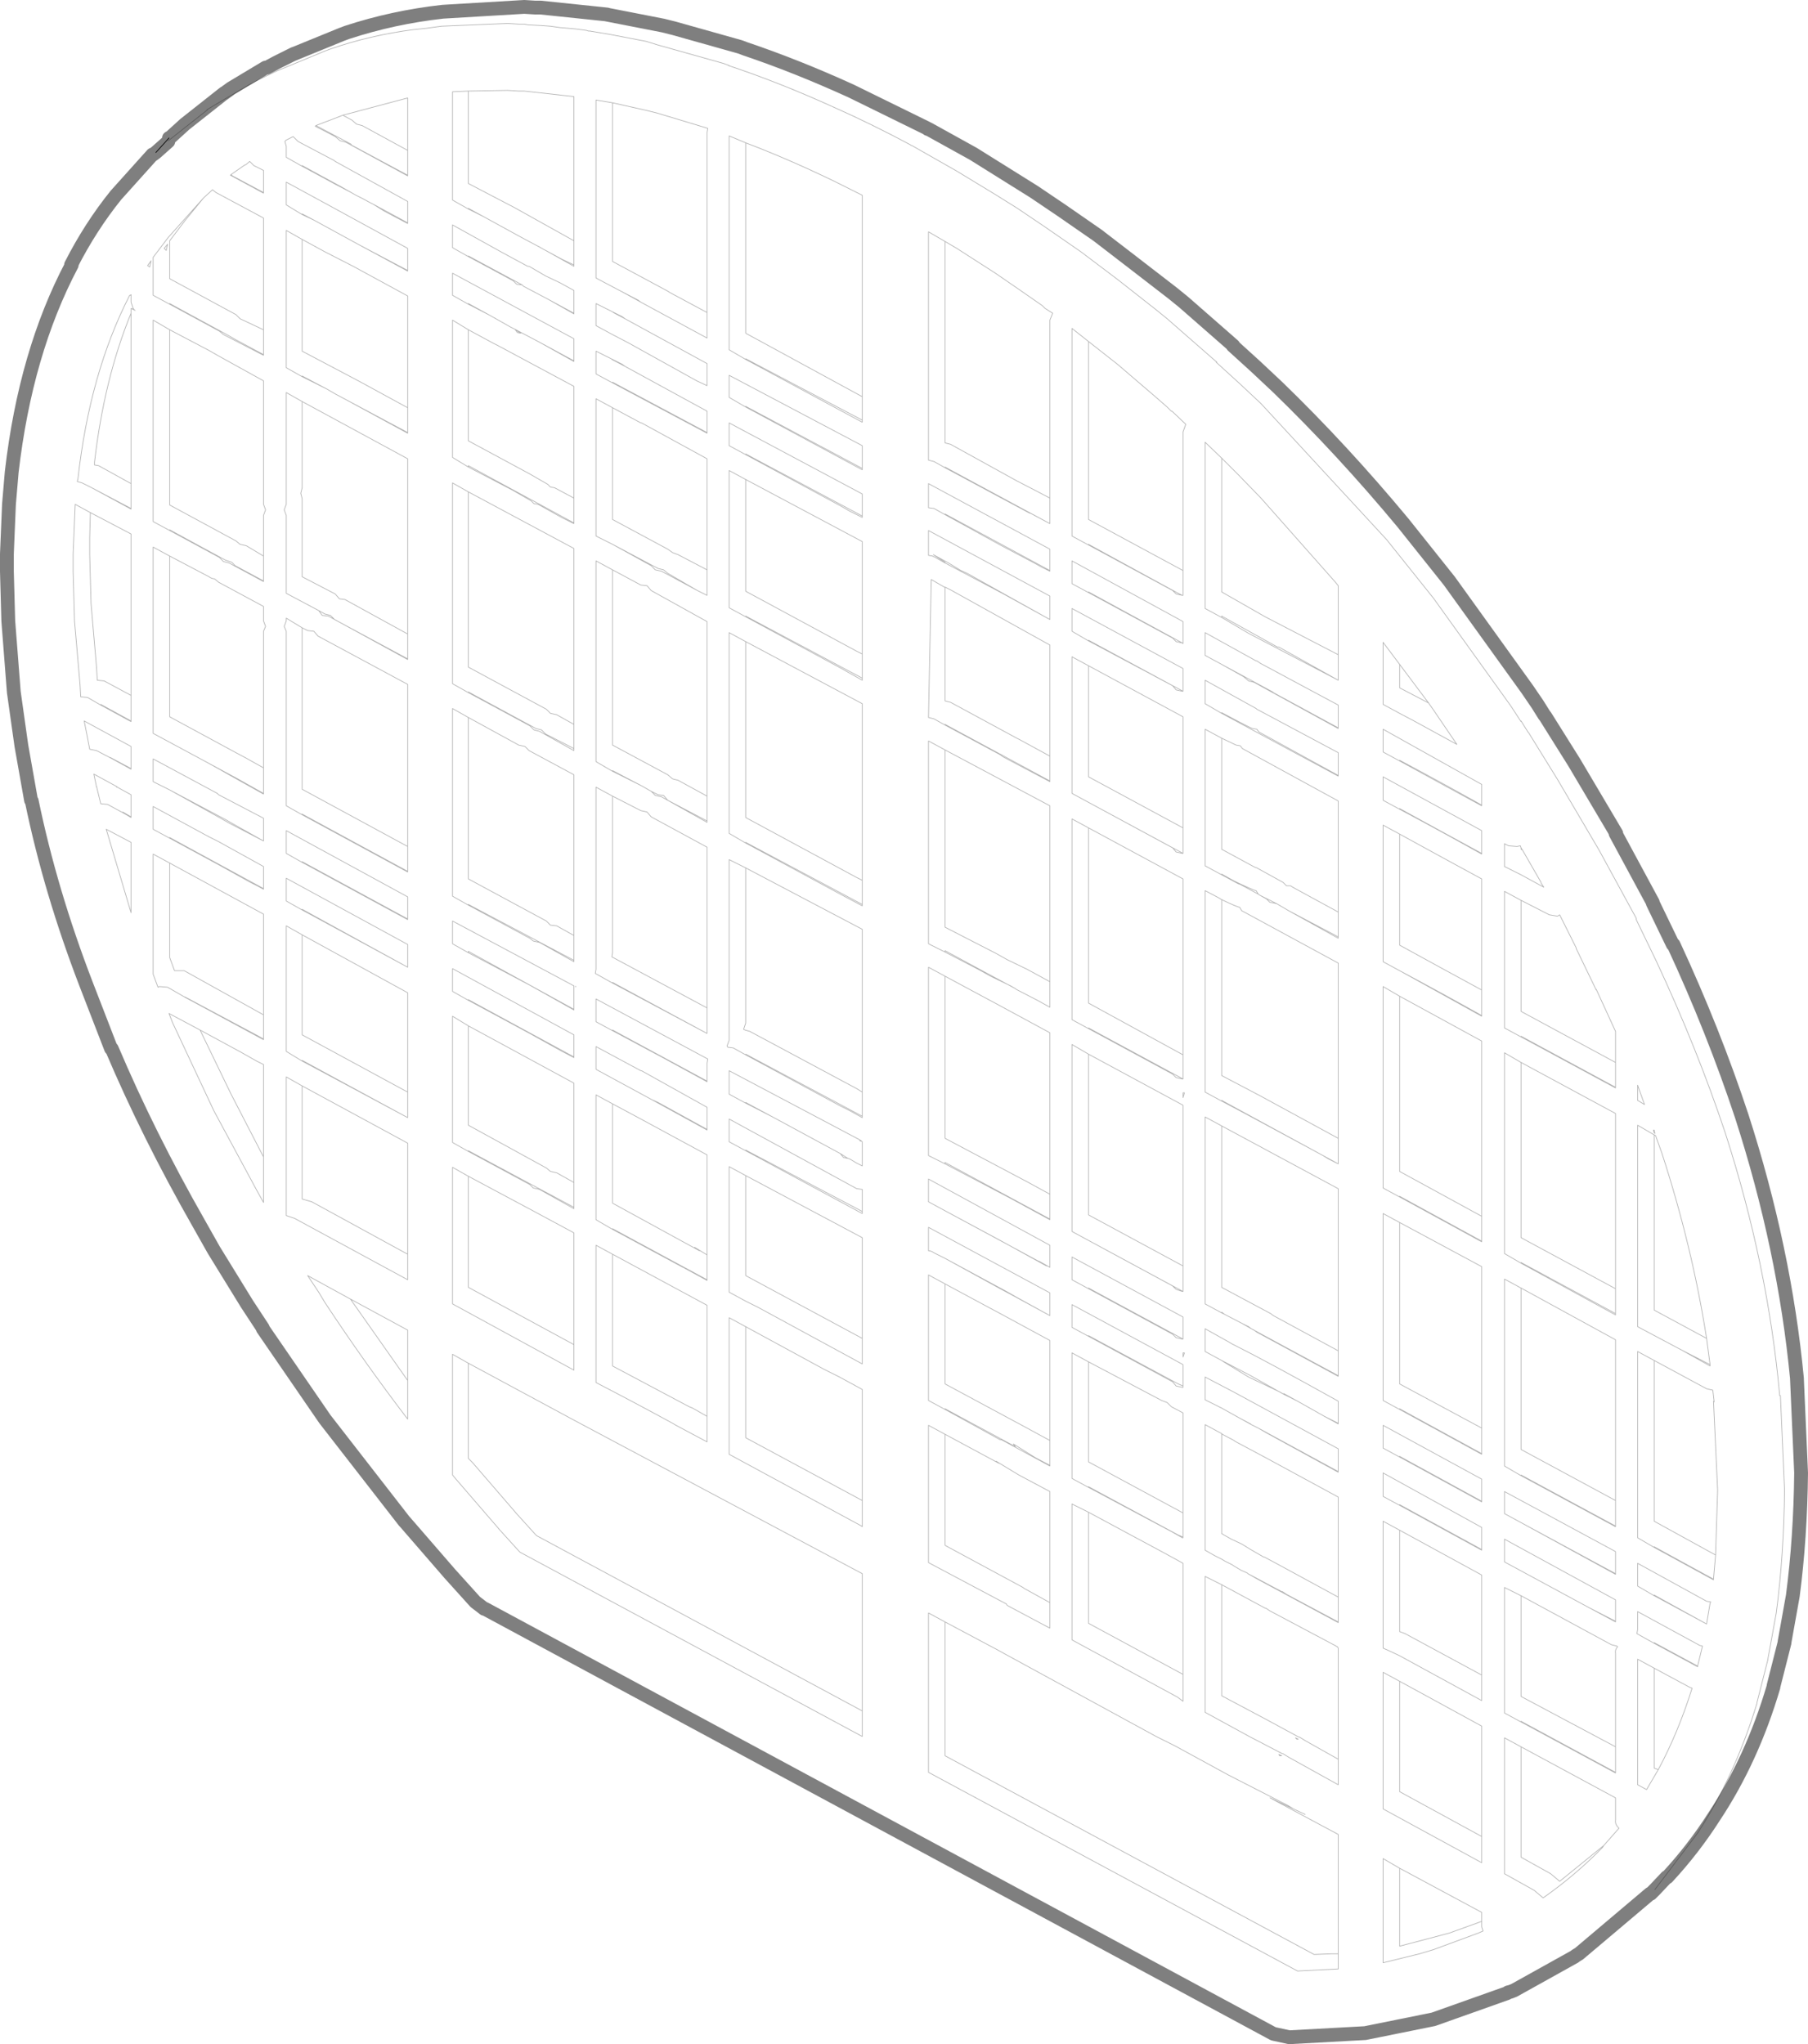 <?xml version="1.0" encoding="UTF-8" standalone="no"?>
<svg xmlns:xlink="http://www.w3.org/1999/xlink" height="148.15px" width="131.05px" xmlns="http://www.w3.org/2000/svg">
  <g transform="matrix(1.0, 0.0, 0.0, 1.0, 66.8, 73.5)">
    <path d="M-54.6 -63.3 L-51.75 -65.55 -51.8 -65.55 -51.3 -65.85 -48.75 -67.35 -48.65 -67.4 -48.0 -67.75 -46.75 -68.35 -43.25 -69.8 -42.85 -69.95 Q-39.95 -70.95 -36.85 -71.35 L-35.9 -71.45 -34.8 -71.6 -30.0 -71.8 -29.2 -71.75 -28.8 -71.75 -28.55 -71.7 -27.6 -71.65 -26.9 -71.6 -26.2 -71.5 -25.6 -71.45 -25.05 -71.4 -24.3 -71.3 -24.15 -71.25 -24.0 -71.25 -24.05 -71.25 -22.55 -71.0 -19.95 -70.5 -19.15 -70.25 -14.35 -68.9 -13.95 -68.75 -14.0 -68.75 Q-10.25 -67.5 -6.3 -65.7 -3.6 -64.5 -0.8 -63.0 L-0.75 -62.95 -0.7 -62.95 2.55 -61.1 5.35 -59.4 6.95 -58.4 8.95 -57.05 11.55 -55.25 14.2 -53.25 17.0 -51.05 17.8 -50.4 21.4 -47.25 21.35 -47.25 23.0 -45.75 24.6 -44.25 33.7 -34.4 37.1 -30.15 42.7 -22.35 43.45 -21.2 43.45 -21.25 43.95 -20.45 44.0 -20.4 46.1 -17.0 49.1 -11.9 51.8 -6.95 51.8 -6.85 53.25 -3.85 Q56.2 2.45 58.25 8.6 61.35 18.2 62.2 27.65 L62.25 27.65 62.55 34.5 Q62.5 39.2 61.95 43.4 L61.35 46.7 61.35 46.75 60.55 49.9 60.55 49.95 Q58.95 55.2 56.25 59.35 L53.15 63.45 M1.7 -56.0 L2.55 -55.5 5.35 -53.7 6.95 -52.6 8.75 -51.35 8.95 -51.15 9.5 -50.8 9.3 -50.3 9.3 -37.4 9.3 -35.55 7.15 -36.7 7.85 -36.3 5.7 -37.45 1.7 -39.6 0.9 -40.05 0.5 -40.15 0.5 -56.7 1.7 -56.0 1.7 -41.4 2.1 -41.3 6.9 -38.65 8.35 -37.9 9.3 -37.4 M21.75 -40.3 L23.0 -39.05 24.6 -37.4 30.0 -31.3 30.2 -31.05 30.2 -26.05 30.2 -24.2 23.7 -27.6 21.75 -28.75 20.55 -29.4 20.55 -41.45 21.75 -40.3 21.75 -30.6 24.9 -28.8 30.2 -26.05 M30.2 -24.2 L25.9 -26.6 25.8 -26.6 21.75 -28.85 21.75 -28.75 M21.75 -25.35 L25.45 -23.35 25.5 -23.3 30.2 -20.75 30.2 -22.4 24.7 -25.35 24.6 -25.4 24.3 -25.6 24.25 -25.6 20.55 -27.65 20.55 -26.0 21.75 -25.35 23.35 -24.45 23.7 -24.15 24.1 -24.05 25.0 -23.55 30.2 -20.7 30.2 -20.75 M33.45 -26.95 L33.45 -22.45 34.65 -21.8 35.6 -21.3 38.8 -19.55 37.1 -22.05 36.75 -22.55 34.65 -23.65 34.65 -25.35 33.45 -26.95 M17.8 -44.0 L18.1 -43.7 18.15 -43.7 19.15 -42.75 18.95 -42.2 18.95 -32.15 18.95 -30.35 18.9 -30.35 18.45 -30.45 18.2 -30.7 12.1 -34.0 10.9 -34.65 10.9 -49.7 12.1 -48.75 14.2 -47.1 17.0 -44.7 17.8 -44.0 M9.3 -35.55 L1.7 -39.65 1.7 -39.6 M9.3 -32.15 L9.3 -32.1 8.6 -32.45 8.25 -32.65 5.7 -34.0 1.7 -36.2 0.9 -36.65 0.5 -36.7 0.5 -38.45 9.3 -33.7 9.3 -32.15 1.7 -36.25 1.7 -36.2 M1.7 -32.75 L0.85 -33.3 1.95 -32.7 2.85 -32.15 3.3 -31.95 9.3 -28.6 9.3 -30.3 0.5 -35.05 0.5 -33.25 0.8 -33.2 0.85 -33.15 0.9 -33.15 1.7 -32.7 1.7 -32.75 M1.7 -30.95 L2.1 -30.75 9.3 -26.75 9.3 -18.7 9.3 -16.9 9.3 -16.85 5.9 -18.65 5.7 -18.8 1.7 -20.95 0.9 -21.4 0.5 -21.5 0.7 -31.5 1.65 -30.95 1.7 -30.95 1.7 -22.7 2.1 -22.6 6.9 -20.0 7.1 -19.9 9.3 -18.7 M9.3 -28.6 L5.85 -30.5 1.7 -32.7 M10.9 -31.2 L12.1 -30.55 12.1 -30.6 18.9 -26.9 18.95 -26.85 18.95 -28.45 18.5 -28.7 17.4 -29.3 10.9 -32.85 10.9 -31.2 M18.9 -30.35 L18.6 -30.5 12.1 -34.05 12.1 -34.0 M12.1 -27.05 L12.1 -27.1 18.95 -23.4 18.95 -25.05 10.9 -29.4 10.9 -27.75 12.1 -27.05 18.2 -23.8 18.45 -23.5 18.9 -23.4 18.95 -23.4 M12.1 -25.25 L18.95 -21.55 18.95 -13.5 18.95 -11.65 18.9 -11.65 18.45 -11.75 18.2 -12.05 12.1 -15.35 10.9 -16.0 10.9 -25.9 12.1 -25.25 12.1 -17.2 18.95 -13.5 M12.1 -30.55 L18.2 -27.25 18.45 -27.0 18.9 -26.9 M18.95 -32.15 L12.1 -35.85 12.1 -48.75 M12.1 -13.5 L18.95 -9.8 18.95 2.95 18.95 4.7 18.9 4.7 18.45 4.6 18.2 4.35 12.1 1.05 10.9 0.4 10.9 -14.15 12.1 -13.5 12.1 -0.8 18.95 2.95 M18.95 -11.65 L12.1 -15.35 M1.7 -19.15 L9.3 -15.1 9.3 -2.35 9.3 -0.5 8.4 -1.0 6.85 -1.8 6.8 -1.85 6.45 -2.05 5.0 -2.75 4.2 -3.2 1.7 -4.5 0.5 -5.1 0.5 -19.8 1.7 -19.15 1.7 -6.3 5.4 -4.4 6.2 -3.95 7.65 -3.25 9.3 -2.35 M9.3 -16.9 L1.7 -21.0 1.7 -20.95 M1.7 -2.75 L2.35 -2.4 5.7 -0.6 9.3 1.35 9.3 13.05 9.3 14.85 9.3 14.9 6.45 13.35 1.7 10.85 0.5 10.25 0.5 -3.4 1.7 -2.75 1.7 9.0 7.65 12.15 9.3 13.05 M6.8 -1.85 L3.55 -3.6 1.7 -4.6 1.7 -4.5 M9.3 -0.5 L8.4 -1.0 M33.45 -19.0 L34.65 -18.35 34.65 -18.4 Q37.65 -16.8 40.6 -15.15 L40.6 -16.65 33.45 -20.65 33.45 -19.0 M33.45 -13.7 L33.45 -3.8 34.65 -3.15 Q37.65 -1.55 40.6 0.1 L40.6 -1.75 Q37.65 -3.35 34.65 -5.0 L34.65 -13.05 33.45 -13.7 M34.65 -14.85 L34.65 -14.9 Q37.65 -13.25 40.6 -11.65 L40.6 -13.3 33.45 -17.2 33.45 -15.5 34.65 -14.85 Q37.65 -13.25 40.6 -11.6 L40.6 -11.65 M34.65 -21.8 L35.6 -21.3 M24.3 -22.1 L30.2 -18.95 30.2 -17.3 30.2 -17.25 21.75 -21.8 20.55 -22.5 20.55 -24.2 24.25 -22.15 24.3 -22.1 M30.2 -17.3 L24.45 -20.45 24.3 -20.65 24.0 -20.7 Q23.9 -20.7 21.75 -21.85 L21.75 -21.8 M21.75 -20.0 L22.8 -19.5 23.1 -19.45 23.25 -19.25 30.2 -15.45 30.2 -7.4 30.2 -5.6 30.2 -5.5 26.6 -7.5 25.75 -8.0 25.55 -8.05 25.25 -8.1 25.0 -8.35 24.55 -8.6 24.4 -8.7 23.1 -9.4 22.95 -9.45 21.75 -10.1 20.55 -10.75 20.55 -20.65 21.75 -20.0 21.75 -11.95 24.15 -10.65 24.3 -10.6 26.2 -9.55 26.45 -9.3 26.75 -9.3 26.9 -9.2 30.2 -7.4 M24.4 -8.7 L24.25 -8.95 Q24.1 -8.95 22.65 -9.65 L21.75 -10.15 21.75 -10.1 M21.75 -8.3 Q22.9 -7.75 23.05 -7.75 L23.2 -7.5 30.2 -3.7 30.2 9.0 30.2 10.85 29.5 10.5 29.1 10.25 23.35 7.15 21.75 6.3 20.55 5.65 20.55 -8.95 21.5 -8.45 21.75 -8.3 21.75 4.45 24.6 5.95 30.2 9.0 M25.75 -8.0 L24.55 -8.6 M30.2 -5.6 L26.6 -7.5 M34.65 -1.3 L40.6 1.95 40.6 14.65 40.6 16.45 40.6 16.5 34.65 13.25 33.45 12.6 33.45 -2.0 34.65 -1.3 34.65 11.4 40.6 14.65 M36.75 -22.55 L34.65 -25.35 M34.65 -18.35 Q37.65 -16.7 40.6 -15.1 L40.6 -15.15 M46.25 -7.2 L47.45 -4.8 47.45 -4.75 48.9 -1.75 48.9 -1.8 50.3 1.25 50.3 3.5 50.3 5.3 50.3 5.35 43.45 1.65 42.25 1.0 42.25 -8.9 43.45 -8.25 45.5 -7.2 46.1 -7.1 46.25 -7.2 M43.45 -10.1 L45.1 -9.2 44.9 -9.5 44.9 -9.55 43.55 -11.9 43.45 -11.95 43.45 -12.05 43.4 -12.2 43.15 -12.15 42.55 -12.2 42.25 -12.35 42.25 -10.7 43.45 -10.1 45.1 -9.2 M43.55 -11.9 L43.45 -12.05 M40.6 -1.75 L40.6 -9.8 Q37.65 -11.4 34.65 -13.05 M50.3 3.5 L43.45 -0.2 43.45 -8.25 M53.1 8.6 L53.05 8.4 53.1 8.4 53.15 8.65 53.1 8.6 53.1 8.4 M53.1 8.75 L53.2 8.8 53.65 10.05 Q55.85 16.8 56.9 23.5 L57.15 25.4 57.15 25.5 55.1 24.35 51.9 22.65 51.9 8.05 53.1 8.75 53.1 21.45 56.9 23.5 M51.9 6.25 L51.9 5.15 52.4 6.55 51.9 6.25 M43.45 3.5 L50.3 7.2 50.3 19.9 50.3 21.7 50.3 21.8 43.45 18.05 42.25 17.35 42.25 2.8 43.45 3.5 43.45 16.2 50.3 19.9 M50.3 5.3 L43.45 1.6 43.45 1.65 M34.65 -3.15 L40.6 0.15 40.6 0.1 M50.3 21.7 L43.45 18.0 43.45 18.05 M43.45 19.85 L50.3 23.6 50.3 35.25 50.3 37.1 50.3 37.15 43.45 33.45 42.25 32.75 42.25 19.2 43.45 19.85 43.45 31.55 50.3 35.25 M53.1 25.1 L51.9 24.45 51.9 37.95 53.1 38.65 53.1 38.6 57.4 40.95 57.55 39.2 53.1 36.75 53.1 25.1 56.9 27.15 57.35 27.25 57.45 28.1 57.4 28.05 57.7 34.5 57.55 39.2 M40.6 31.9 L34.65 28.65 33.45 28.0 33.45 14.45 34.65 15.1 40.6 18.3 40.6 30.0 40.6 31.85 40.6 31.9 M43.45 36.85 L50.3 40.55 50.3 38.95 42.25 34.6 42.25 36.2 43.45 36.85 50.3 40.6 50.3 40.55 M50.3 37.1 L43.45 33.4 43.45 33.45 M40.6 35.3 L34.65 32.05 34.65 32.1 40.6 35.35 40.6 35.3 40.6 33.7 33.45 29.8 33.45 31.45 34.65 32.1 M42.25 39.7 L48.35 43.0 50.3 44.0 50.3 42.45 42.25 38.05 42.25 39.7 M42.25 41.55 L42.25 50.65 43.45 51.3 43.45 51.25 50.3 54.95 50.3 53.1 43.45 49.45 43.45 42.15 42.25 41.55 M40.6 38.8 L40.6 38.85 34.65 35.6 33.45 34.95 33.45 33.25 40.6 37.2 40.6 38.8 34.65 35.55 34.65 35.6 M48.35 43.0 L50.3 44.05 50.3 44.0 M50.3 53.1 L50.3 46.35 Q50.25 46.05 50.45 45.85 L50.4 45.8 50.0 45.7 43.45 42.15 M40.6 47.9 L40.6 49.75 34.65 46.5 33.8 46.1 33.45 45.95 33.45 36.75 34.65 37.4 40.6 40.65 40.6 47.9 35.05 44.9 34.65 44.75 34.65 37.4 M57.4 40.95 L57.4 41.0 53.1 38.65 M56.9 42.55 L51.9 39.8 51.9 41.45 53.1 42.15 53.1 42.1 56.9 44.2 57.15 42.7 57.2 42.6 56.9 42.55 M53.1 47.4 L55.7 48.8 55.85 48.85 Q54.85 52.05 53.4 54.75 L52.55 56.2 51.9 55.85 51.9 46.75 53.1 47.4 53.1 54.65 53.4 54.75 M53.1 45.6 L53.1 45.55 56.25 47.25 56.6 45.8 56.4 45.75 51.9 43.3 51.9 44.6 51.85 44.9 53.1 45.6 56.25 47.3 56.25 47.25 M53.1 42.15 L56.9 44.2 M57.15 25.4 L55.1 24.35 M30.2 10.85 L21.75 6.25 21.75 6.3 M21.75 8.1 L30.2 12.65 30.2 24.4 30.2 26.2 30.2 26.25 24.3 23.05 24.1 22.9 23.9 22.8 23.2 22.4 21.95 21.75 21.75 21.65 20.55 21.0 20.55 7.45 21.75 8.1 21.75 19.8 23.15 20.55 25.3 21.7 25.5 21.85 30.2 24.4 M21.95 21.75 L21.75 21.6 21.75 21.65 M20.55 24.45 L21.75 25.1 23.85 26.2 26.25 27.55 26.25 27.5 27.25 28.05 29.2 29.15 30.2 29.65 30.2 28.05 Q25.0 25.15 22.7 24.0 L22.5 23.9 22.25 23.75 20.55 22.8 20.55 24.45 M23.9 22.8 L23.7 22.65 23.5 22.55 23.2 22.4 M40.6 16.45 L34.65 13.2 34.65 13.25 M18.95 6.05 L18.95 5.7 19.05 5.7 18.95 6.05 M12.1 2.9 L18.95 6.6 18.95 18.25 18.95 20.1 18.9 20.1 18.45 19.95 18.2 19.7 12.1 16.4 10.9 15.75 10.9 2.2 12.1 2.9 12.1 14.55 18.95 18.25 M18.95 4.7 L12.1 1.0 12.1 1.05 M9.3 14.85 L1.7 10.75 1.7 10.85 M9.3 18.35 L8.5 17.9 9.05 18.25 5.7 16.4 1.7 14.25 0.5 13.6 0.5 11.95 9.3 16.75 9.3 18.35 1.7 14.25 M1.7 17.7 L6.15 20.1 6.85 20.5 9.3 21.85 9.3 20.2 0.5 15.45 0.5 17.15 Q0.7 17.15 0.9 17.3 L1.7 17.7 5.7 19.9 6.45 20.3 9.3 21.85 M1.7 19.55 L4.95 21.3 5.7 21.7 9.3 23.65 9.3 30.9 9.3 32.7 9.3 32.75 5.8 30.85 5.7 30.85 1.7 28.65 0.5 28.0 0.5 18.9 1.7 19.55 1.7 26.8 6.9 29.6 7.0 29.65 9.3 30.9 M18.95 20.1 L12.1 16.4 M12.1 23.3 L18.6 26.8 18.95 26.95 18.95 25.4 10.9 21.05 10.9 22.7 12.1 23.35 12.1 23.3 M12.1 19.9 L12.1 19.85 18.95 23.55 18.95 21.95 10.9 17.6 10.9 19.25 12.1 19.9 18.2 23.2 18.45 23.45 18.9 23.55 18.95 23.55 M19.05 24.55 L18.95 24.85 18.95 24.55 19.05 24.55 M12.1 23.35 L18.2 26.65 18.45 26.95 18.9 27.05 18.95 27.05 18.95 26.95 M18.95 28.9 L18.95 36.15 18.95 37.9 18.95 37.95 18.9 37.95 18.2 37.55 12.1 34.3 10.9 33.65 10.9 24.55 12.1 25.2 17.4 28.0 17.8 28.15 18.1 28.45 18.95 28.9 M10.9 35.5 L10.9 45.35 18.55 49.5 18.95 49.8 18.95 47.85 12.1 44.15 12.1 36.1 10.9 35.5 M12.1 34.3 L12.1 34.25 18.6 37.75 18.95 37.9 M18.95 36.15 L12.1 32.45 12.1 25.2 M0.5 29.8 L0.5 39.75 6.15 42.75 6.2 42.85 9.3 44.5 9.3 42.65 7.4 41.6 7.35 41.55 1.7 38.5 1.7 30.45 0.5 29.8 M9.3 32.7 L8.25 32.15 6.65 31.15 6.8 31.35 1.7 28.6 1.7 28.65 M9.3 42.65 L9.3 34.6 7.05 33.4 5.4 32.4 5.6 32.55 1.7 30.45 M1.7 44.05 L5.55 46.1 6.0 46.35 17.0 52.35 18.4 53.05 22.25 55.15 26.45 57.3 26.55 57.35 26.95 57.6 27.8 58.0 25.25 56.8 30.2 59.45 30.2 68.1 30.2 69.05 30.2 69.2 27.25 69.35 0.5 54.95 0.5 43.4 1.7 44.05 1.7 53.75 28.45 68.15 29.75 68.1 30.2 68.1 M18.95 47.85 L18.95 39.8 18.5 39.55 17.4 38.95 12.1 36.1 M34.65 28.65 L34.65 28.6 40.6 31.85 M27.25 28.05 L26.25 27.55 26.0 27.4 23.7 26.3 21.9 25.2 21.75 25.1 M29.2 29.15 L30.2 29.7 30.2 29.65 M22.65 27.4 L30.2 31.5 30.2 33.15 30.2 33.2 25.0 30.35 24.4 30.0 23.9 29.75 21.75 28.55 20.55 27.95 20.55 26.3 22.65 27.4 M21.75 30.4 L21.8 30.45 22.65 30.9 22.7 30.95 24.95 32.15 30.2 35.0 30.2 42.25 30.2 44.05 30.2 44.1 24.35 40.95 23.65 40.55 23.6 40.5 23.15 40.3 22.65 40.0 22.5 39.9 22.0 39.65 21.75 39.5 21.25 39.25 20.55 38.85 20.55 29.75 21.75 30.4 21.75 37.65 22.45 38.05 23.2 38.4 23.85 38.8 24.8 39.35 24.85 39.35 25.6 39.75 30.2 42.25 M23.9 29.75 L23.85 29.7 23.0 29.25 21.75 28.55 M30.2 33.15 L26.15 30.95 24.4 30.0 M30.2 44.05 L26.45 42.05 26.15 41.85 26.1 41.85 23.65 40.55 M21.75 41.35 L24.9 43.05 24.95 43.05 25.25 43.25 30.05 45.8 30.1 45.85 30.15 45.85 30.2 45.95 30.2 54.0 30.2 55.85 26.6 53.85 26.2 53.6 26.15 53.6 23.75 52.35 20.55 50.6 20.55 40.75 21.75 41.35 21.75 49.4 24.95 51.1 27.35 52.4 27.4 52.4 27.8 52.65 30.2 54.0 M33.45 47.7 L33.45 57.6 40.6 61.5 40.6 59.6 34.65 56.35 34.65 48.35 33.45 47.7 M34.65 46.5 L40.6 49.75 M30.2 26.2 L23.9 22.8 M34.65 15.1 L34.65 26.8 40.6 30.0 M27.1 52.45 L27.3 52.55 27.2 52.55 27.1 52.45 M26.1 53.75 L25.95 53.75 25.9 53.65 26.1 53.75 M34.65 61.9 L33.45 61.2 33.45 68.75 36.1 68.1 37.1 67.8 40.35 66.6 40.7 66.45 40.6 66.15 40.6 65.75 38.25 66.6 34.65 67.55 34.65 61.9 40.6 65.1 40.6 65.75 M43.45 51.3 L50.3 55.0 50.3 54.95 M43.45 53.1 L50.3 56.8 50.3 58.4 Q50.25 58.7 50.5 58.95 L50.55 59.0 49.45 60.25 49.35 60.4 Q47.4 62.4 45.05 64.05 L44.4 63.5 42.25 62.3 42.25 52.45 43.45 53.1 43.45 61.1 45.6 62.3 46.25 62.85 49.45 60.25 M40.6 59.6 L40.6 51.6 34.65 48.35 M-28.8 -66.9 L-25.2 -66.5 -25.2 -66.4 -25.2 -56.05 -25.2 -54.3 -25.2 -54.2 -27.25 -55.35 -27.35 -55.4 -27.7 -55.6 -28.55 -56.05 -29.2 -56.4 -31.75 -57.8 -32.85 -58.35 -34.0 -59.0 -34.0 -66.65 -34.0 -66.85 -32.85 -66.9 -30.0 -66.95 -29.2 -66.9 -28.8 -66.9 M-22.4 -66.05 L-19.95 -65.5 -19.15 -65.3 -15.5 -64.2 -15.55 -63.9 -15.55 -50.85 -15.55 -49.0 -20.35 -51.6 -21.25 -52.1 -21.8 -52.4 -23.6 -53.35 -23.6 -66.25 -22.4 -66.05 -22.4 -54.55 -18.4 -52.4 -18.25 -52.3 -15.55 -50.85 M-37.25 -62.6 L-37.25 -60.8 -37.25 -60.75 -41.75 -63.2 -42.15 -63.3 -42.5 -63.6 -43.95 -64.35 -43.9 -64.4 -43.25 -64.65 -42.85 -64.8 -41.95 -65.15 -37.25 -66.4 -37.25 -62.6 -40.55 -64.4 -40.95 -64.5 -41.3 -64.8 -41.95 -65.15 M-31.75 -57.8 L-32.85 -58.4 -32.85 -58.35 M-39.75 -58.7 L-39.95 -58.8 -40.5 -59.1 -40.6 -59.15 -41.0 -59.35 -41.35 -59.55 -42.5 -60.15 -44.9 -61.45 -46.05 -62.1 -46.05 -62.9 -46.15 -63.25 -46.05 -63.35 -45.95 -63.4 -45.65 -63.55 -45.55 -63.6 -45.2 -63.25 -42.55 -61.85 -42.5 -61.8 -37.25 -58.9 -37.25 -57.35 -37.25 -57.3 -38.1 -57.75 -38.95 -58.2 -39.75 -58.7 -37.25 -57.35 M-37.25 -53.85 L-40.85 -55.8 -44.05 -57.55 -44.9 -57.95 -46.05 -58.65 -46.05 -60.3 -43.2 -58.75 -37.25 -55.5 -37.25 -53.9 -37.25 -53.85 M-37.25 -53.9 L-40.0 -55.35 -40.85 -55.8 M-31.3 -50.65 L-29.8 -49.8 -29.5 -49.65 -27.7 -48.7 -25.2 -47.35 -25.2 -48.95 -34.0 -53.7 -34.0 -52.1 -32.85 -51.45 -32.85 -51.5 -31.3 -50.65 -32.85 -51.45 M-32.85 -49.6 L-31.0 -48.6 -30.7 -48.45 -25.2 -45.5 -25.2 -37.4 -25.2 -35.6 -25.2 -35.55 -25.8 -35.85 -26.1 -36.0 -27.8 -36.95 -28.1 -37.0 -28.3 -37.2 -29.6 -37.95 -32.85 -39.65 -34.0 -40.35 -34.0 -50.3 -32.85 -49.6 -32.85 -41.55 -28.4 -39.15 -27.1 -38.4 -26.9 -38.2 -26.6 -38.15 -25.2 -37.4 M-32.85 -54.9 L-32.85 -54.95 -28.95 -52.85 -28.85 -52.75 -27.05 -51.8 -25.2 -50.8 -25.2 -52.45 -26.2 -53.0 -27.25 -53.5 -28.45 -54.2 -28.55 -54.2 -30.4 -55.2 -34.0 -57.2 -34.0 -55.55 -32.85 -54.9 -29.6 -53.15 -29.35 -52.9 -28.95 -52.85 M-25.2 -54.3 L-26.05 -54.7 -27.25 -55.35 M-23.6 -51.5 L-21.7 -50.55 -21.5 -50.4 -15.55 -47.15 -15.55 -45.55 -16.3 -45.9 -21.25 -48.65 -22.4 -49.25 -23.6 -49.9 -23.6 -51.5 M-27.05 -51.8 L-25.2 -50.75 -25.2 -50.8 M-20.35 -51.6 L-20.55 -51.75 -21.25 -52.1 M-20.55 -51.75 L-21.8 -52.4 M-21.7 -50.55 L-22.35 -50.85 -21.5 -50.4 M-25.2 -56.05 L-29.5 -58.45 -32.85 -60.2 -32.85 -66.9 M-12.75 -63.15 Q-9.6 -61.95 -6.3 -60.35 L-4.3 -59.35 -4.3 -44.75 -4.3 -43.05 -4.3 -42.9 -12.75 -47.45 -13.95 -48.15 -13.95 -63.65 -12.75 -63.15 -12.75 -49.35 -4.3 -44.75 M-43.9 -64.4 L-41.35 -63.05 -41.35 -63.0 -37.25 -60.8 M-52.05 -59.15 L-51.45 -59.7 -51.4 -59.75 -51.15 -59.55 -47.7 -57.7 -47.7 -49.6 -47.7 -47.8 -47.7 -47.75 -50.6 -49.25 -50.9 -49.5 -54.5 -51.45 -55.7 -52.1 -55.7 -54.85 -54.6 -56.3 -52.05 -59.15 -53.4 -57.5 -54.5 -56.05 -54.5 -53.3 -49.7 -50.7 -49.4 -50.4 -47.7 -49.6 M-55.85 -54.6 L-55.95 -54.15 -56.1 -54.25 -55.85 -54.6 M-57.3 -52.15 L-57.3 -51.6 -57.15 -51.15 -57.1 -51.1 -57.1 -51.05 -57.0 -51.0 -57.2 -51.1 -57.3 -51.15 -57.3 -50.8 -57.3 -38.45 -57.3 -36.65 -57.3 -36.6 -60.15 -38.15 -60.85 -38.5 -61.2 -38.6 -61.15 -38.8 Q-60.3 -46.45 -57.4 -52.1 L-57.35 -52.1 -57.3 -52.15 M-57.15 -51.15 L-57.2 -51.1 M-54.9 -55.5 L-54.65 -55.8 -54.75 -55.35 -54.9 -55.5 M-47.7 -47.8 L-49.75 -48.9 -50.45 -49.3 -54.5 -51.5 -54.5 -51.45 M-55.7 -50.3 L-55.7 -35.7 -54.5 -35.05 -54.5 -35.1 -50.45 -32.9 -50.0 -32.75 -49.75 -32.5 -47.7 -31.4 -47.7 -33.2 -48.95 -33.95 -49.4 -34.05 -49.7 -34.3 -54.5 -36.9 -54.5 -49.6 -55.7 -50.3 M-41.0 -59.35 L-42.05 -59.95 -44.9 -61.5 -44.9 -61.45 M-44.05 -57.55 L-44.9 -58.0 -44.9 -57.95 M-47.7 -59.55 L-47.7 -59.5 -50.1 -60.8 -50.05 -60.85 -49.05 -61.55 -49.0 -61.55 -48.7 -61.8 -48.4 -61.5 -47.7 -61.15 -47.7 -59.55 -49.95 -60.75 -50.05 -60.85 M-41.2 -54.2 L-37.25 -52.05 -37.25 -43.95 -37.25 -42.15 -37.25 -42.1 -41.75 -44.55 -42.5 -44.95 -43.1 -45.3 -44.9 -46.2 -46.05 -46.85 -46.05 -56.8 -44.9 -56.15 -43.25 -55.25 -41.2 -54.2 M-37.25 -43.95 L-40.55 -45.75 -41.3 -46.15 -44.9 -48.05 -44.9 -56.15 M-43.1 -45.3 L-44.9 -46.25 -44.9 -46.2 M-45.0 -37.75 L-44.9 -38.15 -44.9 -44.4 -46.05 -45.05 -46.05 -36.95 -46.2 -36.55 -46.05 -36.15 -46.05 -30.5 -43.7 -29.25 -43.25 -29.0 -42.85 -28.9 -42.55 -28.6 -37.25 -25.75 -37.25 -27.55 -41.8 -30.05 -42.2 -30.1 -42.5 -30.45 -44.9 -31.7 -44.9 -37.35 -45.0 -37.75 M-47.7 -33.2 L-47.7 -36.15 -47.55 -36.55 -47.7 -36.95 -47.7 -45.9 -50.95 -47.7 -51.65 -48.1 -54.5 -49.6 M-57.3 -50.8 Q-59.25 -46.05 -59.95 -40.0 L-59.95 -39.8 -59.65 -39.75 -57.3 -38.45 M-54.5 -35.05 L-50.9 -33.1 -50.6 -32.8 -50.2 -32.7 -47.7 -31.35 -47.7 -31.4 M-51.25 -31.55 L-50.95 -31.3 -47.7 -29.55 -47.7 -28.5 -47.55 -28.1 -47.7 -27.75 -47.7 -17.85 -47.7 -16.0 -47.7 -15.95 -50.2 -17.35 -50.9 -17.75 -51.8 -18.25 -55.7 -20.35 -55.7 -33.85 -54.5 -33.2 -51.65 -31.7 Q-51.45 -31.55 -51.25 -31.55 M-57.3 -34.8 L-57.3 -23.1 -57.3 -21.25 -57.3 -21.2 -59.5 -22.4 -60.45 -22.95 -60.95 -23.0 -61.0 -23.9 -61.4 -28.5 -61.5 -32.1 -61.5 -33.35 -61.35 -36.95 -60.25 -36.35 -57.3 -34.8 M-60.25 -36.35 L-60.3 -34.55 -60.3 -33.3 -60.2 -29.75 -59.8 -25.1 -59.75 -24.2 -59.25 -24.15 -57.3 -23.1 M-46.2 -28.1 L-46.05 -28.5 -46.05 -28.7 -44.9 -28.0 -44.5 -27.8 -44.05 -27.75 -43.75 -27.4 -37.25 -23.9 -37.25 -12.15 -37.25 -10.35 -37.25 -10.3 -44.9 -14.45 -46.05 -15.1 -46.05 -27.75 -46.2 -28.1 M-43.7 -29.25 L-43.45 -28.9 -43.0 -28.85 -37.25 -25.7 -37.25 -25.75 M-57.3 -36.65 L-60.15 -38.15 M-47.7 -16.0 L-49.75 -17.15 -49.85 -17.2 -51.8 -18.25 M-50.45 -14.1 L-54.5 -16.25 -50.9 -14.25 -50.2 -13.85 -47.7 -12.55 -49.75 -13.7 -50.45 -14.1 M-54.5 -16.25 L-55.7 -16.85 -55.7 -18.5 -51.05 -16.0 -50.95 -15.9 -47.7 -14.2 -47.7 -12.55 M-47.7 -17.85 L-48.95 -18.55 -49.7 -18.95 -54.5 -21.55 -54.5 -33.2 M-37.25 -10.35 L-44.9 -14.5 -44.9 -14.45 M-57.3 -21.25 L-59.5 -22.45 -59.5 -22.4 M-60.5 -20.25 L-60.3 -19.2 -59.8 -19.1 -58.75 -18.55 -58.8 -18.6 -57.3 -17.8 -57.3 -19.4 -60.7 -21.25 -60.5 -20.25 M-58.75 -18.55 L-57.3 -17.75 -57.3 -17.8 M-58.35 -16.5 L-60.0 -17.4 -59.8 -16.45 -59.8 -16.5 -59.5 -15.25 -59.0 -15.2 -57.9 -14.6 -57.9 -14.65 -57.3 -14.3 -57.3 -15.9 -58.3 -16.45 -58.35 -16.45 -58.35 -16.5 -58.3 -16.45 M-55.7 -13.4 L-54.5 -12.75 -54.5 -12.8 -47.7 -9.1 -47.7 -10.7 -50.95 -12.5 -51.65 -12.85 -55.7 -15.05 -55.7 -13.4 M-57.9 -14.6 L-57.3 -14.25 -57.3 -14.3 M-57.3 -12.45 L-57.3 -7.35 -59.1 -13.4 -57.3 -12.45 M-53.4 -1.25 L-48.15 1.55 -47.7 1.8 -47.7 0.05 -53.45 -3.15 -54.05 -3.15 -54.15 -3.15 -54.5 -4.1 -54.5 -10.95 -55.7 -11.6 -55.7 -2.9 -55.35 -1.95 -55.25 -2.0 -54.65 -1.95 -53.35 -1.2 -53.4 -1.25 M-44.9 -7.6 L-37.25 -3.4 -37.25 -5.05 -46.05 -9.85 -46.05 -8.2 -44.9 -7.55 -44.9 -7.6 M-44.9 -11.05 L-37.25 -6.9 -37.25 -8.5 -46.05 -13.3 -46.05 -11.65 -44.9 -11.0 -44.9 -11.05 M-54.5 -12.75 L-50.9 -10.8 -48.65 -9.55 -48.15 -9.3 -47.7 -9.05 -47.7 -9.1 M-44.9 -5.75 L-37.25 -1.55 -37.25 5.65 -37.25 7.5 -44.9 3.4 -46.05 2.7 -46.05 -6.4 -44.9 -5.75 -44.9 1.5 -37.25 5.65 M-54.5 -10.95 L-47.7 -7.25 -47.7 0.05 M-44.9 -28.0 L-44.9 -16.3 -37.25 -12.15 M-4.3 -39.55 L-4.3 -39.45 -12.75 -44.0 -13.95 -44.7 -13.95 -46.3 -4.3 -41.2 -4.3 -39.55 -12.75 -44.05 -12.75 -44.0 M-4.3 -43.05 L-12.75 -47.5 -12.75 -47.45 M-15.55 -45.55 L-16.3 -45.9 M-15.55 -42.1 L-22.4 -45.75 -23.6 -46.4 -23.6 -48.05 -21.7 -47.1 -21.5 -46.95 -15.55 -43.7 -15.55 -42.15 -15.55 -42.1 M-12.75 -38.75 L-4.3 -34.25 -4.3 -26.1 -4.3 -24.35 -4.3 -24.2 -5.9 -25.1 -12.75 -28.8 -13.95 -29.45 -13.95 -39.4 -12.75 -38.75 -12.75 -30.65 -4.7 -26.3 -4.3 -26.1 M-12.75 -40.55 L-12.75 -40.6 -4.3 -36.1 -4.3 -37.7 -13.95 -42.85 -13.95 -41.2 -12.75 -40.55 -5.9 -36.85 -5.2 -36.45 -4.3 -36.0 -4.3 -36.1 M-17.65 -33.3 L-18.05 -33.45 -18.4 -33.7 -22.4 -35.85 -22.4 -43.95 -23.6 -44.6 -23.6 -34.65 -22.4 -34.05 -19.1 -32.3 -18.7 -32.2 -18.4 -31.95 -16.25 -30.7 -15.55 -30.35 -15.55 -32.2 -17.65 -33.3 M-16.25 -30.7 L-18.85 -32.1 -19.3 -32.2 -19.6 -32.5 -22.4 -34.05 M-15.55 -28.45 L-15.55 -15.8 -15.55 -14.0 -15.55 -13.9 -18.85 -15.75 -19.3 -15.85 -19.6 -16.15 -20.3 -16.55 -22.4 -17.6 -23.6 -18.3 -23.6 -32.85 -22.4 -32.2 -20.35 -31.1 -19.9 -31.05 -19.6 -30.7 -15.55 -28.45 M-12.75 -27.0 L-4.3 -22.5 -4.3 -9.7 -4.3 -7.95 -4.3 -7.85 -5.9 -8.7 -12.75 -12.4 -13.95 -13.1 -13.95 -27.65 -12.75 -27.0 -12.75 -14.25 -4.7 -9.9 -4.3 -9.7 M-4.3 -24.35 L-12.75 -28.85 -12.75 -28.8 M-22.4 -43.95 L-20.35 -42.85 -20.3 -42.85 -15.55 -40.25 -15.55 -32.2 M-21.7 -47.1 L-22.45 -47.45 -21.5 -46.95 M-21.25 -48.65 L-22.4 -49.25 M-27.7 -48.7 L-25.2 -47.3 -25.2 -47.35 M-22.4 -45.75 L-22.4 -45.8 -15.55 -42.15 M-29.3 -49.4 L-29.45 -49.6 -29.05 -49.35 -29.3 -49.4 M-34.0 -38.5 L-34.0 -23.95 -32.85 -23.3 -32.85 -23.35 -27.95 -20.7 -27.55 -20.6 -27.25 -20.3 -25.2 -19.25 -25.2 -21.0 -26.45 -21.7 -26.9 -21.8 -27.2 -22.1 -32.85 -25.15 -32.85 -37.85 -34.0 -38.5 M-44.9 -44.4 L-37.25 -40.25 -37.25 -38.95 -37.25 -27.55 M-25.2 -35.6 L-32.85 -39.75 -32.85 -39.65 M-25.2 -21.0 L-25.2 -33.75 -32.85 -37.85 M-32.85 -23.3 L-28.4 -20.9 -28.1 -20.6 -27.7 -20.5 -25.2 -19.1 -25.2 -19.25 M-28.75 -19.4 L-28.45 -19.1 -25.2 -17.35 -25.2 -5.7 -25.2 -3.9 -25.2 -3.8 -27.7 -5.2 -28.15 -5.3 -28.4 -5.5 -32.85 -7.9 -34.0 -8.55 -34.0 -22.15 -32.85 -21.5 -29.2 -19.5 -28.75 -19.4 M-22.4 -15.8 L-20.35 -14.75 -19.9 -14.65 -19.6 -14.3 -15.55 -12.1 -15.55 -0.45 -15.55 1.4 -22.4 -2.25 -23.65 -2.95 -23.6 -3.25 -23.6 -16.45 -22.4 -15.8 -22.4 -4.45 -22.45 -4.15 -15.55 -0.45 M-20.3 -16.55 L-22.4 -17.65 -22.4 -17.6 M-25.2 -3.9 L-32.85 -7.95 -32.85 -7.9 M-37.25 -6.9 L-37.25 -6.85 -44.9 -11.0 M-37.25 -3.4 L-44.9 -7.55 M-32.85 -1.0 L-32.85 -1.05 -25.2 3.1 -25.2 1.5 -34.0 -3.3 -34.0 -1.65 -32.85 -1.0 -28.4 1.4 -26.15 2.65 -25.2 3.15 -25.2 3.1 M-32.85 -4.45 L-32.85 -4.55 -25.2 -0.35 -25.2 -2.05 -34.0 -6.75 -34.0 -5.1 -32.85 -4.45 -28.4 -2.1 -25.2 -0.3 -25.2 -0.35 M-25.2 -5.7 L-26.45 -6.4 -26.9 -6.45 -27.2 -6.75 -32.85 -9.8 -32.85 -21.5 M-25.1 -2.0 L-25.05 -2.0 -25.1 -2.0 M-15.55 1.4 L-22.4 -2.3 -22.4 -2.25 M-15.55 -15.8 L-17.65 -16.95 -18.05 -17.05 -18.4 -17.35 -22.4 -19.5 -22.4 -32.2 M-15.55 -14.0 L-18.4 -15.5 -18.7 -15.85 -19.1 -15.9 -19.6 -16.15 M-4.3 -7.95 L-12.75 -12.45 -12.75 -12.4 M-12.75 -10.6 L-4.3 -6.15 -4.3 5.65 -4.3 7.4 -4.3 7.5 -5.2 7.0 -5.9 6.65 -12.75 2.95 -13.65 2.45 -14.05 2.4 -14.1 2.3 -13.95 1.9 -13.95 -11.2 -12.75 -10.6 -12.75 0.65 -12.9 1.1 -12.8 1.15 -12.45 1.25 -4.7 5.4 -4.3 5.65 M-37.25 -42.15 L-42.5 -44.95 M-39.95 -58.8 L-40.6 -59.15 M-5.9 10.1 L-10.8 7.45 -12.75 6.45 -13.95 5.8 -13.95 4.1 -4.5 9.1 -4.35 9.2 -4.3 9.25 -4.3 11.0 -4.7 10.8 -5.2 10.5 -5.35 10.45 -5.65 10.4 -5.9 10.1 -5.35 10.45 M-4.5 9.1 L-4.45 9.2 -4.35 9.2 M-4.3 11.0 L-4.7 10.8 M-4.3 7.4 L-12.75 2.9 -12.75 2.95 M-15.55 4.85 L-15.55 4.9 -18.85 3.1 -19.6 2.7 -22.4 1.2 -23.6 0.55 -23.6 -1.1 -15.5 3.25 -15.55 3.55 -15.55 4.85 -22.4 1.15 -22.4 1.2 M-15.55 8.4 L-19.55 6.2 -23.6 4.0 -23.6 2.35 -20.35 4.1 -20.3 4.1 -15.55 6.75 -15.55 8.35 -15.55 8.4 M-15.55 8.35 L-19.1 6.4 -19.55 6.2 M-12.75 9.9 L-12.75 9.85 -4.3 14.3 -4.3 12.7 -4.7 12.65 -13.95 7.6 -13.95 9.25 -12.75 9.9 -4.3 14.45 -4.3 14.3 M-12.75 11.7 L-4.3 16.2 -4.3 23.5 -4.3 25.35 -11.85 21.25 -12.75 20.8 -13.95 20.15 -13.95 11.05 -12.75 11.7 -12.75 18.95 -4.3 23.5 M-10.8 7.45 L-12.75 6.4 -12.75 6.45 M-17.3 18.35 L-22.4 15.6 -23.6 14.9 -23.6 5.85 -22.4 6.5 -20.35 7.6 -15.55 10.2 -15.55 17.45 -15.55 19.25 -15.55 19.3 -17.65 18.15 -17.3 18.35 M-15.55 17.45 L-16.45 16.9 -16.1 17.15 -22.4 13.7 -22.4 6.5 M-11.85 21.25 L-12.75 20.8 M-12.75 22.65 L-7.05 25.75 -5.95 26.3 -4.3 27.2 -4.3 35.25 -4.3 37.15 -4.35 37.1 -13.95 31.9 -13.95 22.0 -12.75 22.65 -12.75 30.7 -4.3 35.25 M-26.9 11.4 L-27.2 11.15 -32.85 8.05 -32.85 0.85 -34.0 0.15 -34.0 9.3 -32.85 9.95 -32.85 9.9 -27.35 12.85 -27.25 12.9 -25.2 14.0 -25.2 12.2 -26.45 11.5 -26.9 11.4 M-32.85 0.85 L-25.2 5.0 -25.2 12.2 M-34.0 11.1 L-34.0 21.0 -25.2 25.8 -25.2 23.95 -32.85 19.8 -32.85 11.75 -34.0 11.1 M-37.25 19.25 L-45.45 14.8 -46.05 14.6 -46.05 4.55 -44.9 5.2 -37.25 9.35 -37.25 17.4 -37.25 19.25 M-22.4 17.4 L-15.55 21.1 -15.55 29.15 -15.55 31.0 -17.8 29.8 -18.05 29.65 Q-20.8 28.15 -23.6 26.7 L-23.6 16.75 -22.4 17.4 -22.4 25.5 -16.85 28.45 -16.6 28.55 -15.55 29.15 M-22.4 15.6 L-22.4 15.55 -15.55 19.25 M-25.2 14.0 L-25.2 14.1 -27.7 12.7 -28.15 12.6 -28.4 12.35 -32.85 9.95 M-25.2 23.95 L-25.2 15.85 -28.45 14.1 -28.55 14.05 -32.85 11.75 M-29.4 36.15 L-32.55 32.5 -32.85 32.2 -32.85 25.3 -34.0 24.65 -34.0 33.4 -33.75 33.7 -30.6 37.35 -30.65 37.3 -29.2 38.9 -29.1 39.0 -4.3 52.35 -4.3 50.5 -27.9 37.8 -28.0 37.7 -29.45 36.1 -29.4 36.15 M-32.85 25.3 L-25.15 29.45 -4.3 40.55 -4.3 50.5 M-37.25 29.35 Q-40.35 25.3 -43.25 20.9 L-43.7 20.15 -44.5 18.95 -41.4 20.65 -37.25 22.9 -37.25 26.55 -37.25 29.35 M-37.25 7.5 L-44.9 3.35 -44.9 3.4 M-53.35 -1.2 L-47.7 1.85 -47.7 1.8 M-49.35 2.75 L-52.3 1.15 -50.05 5.8 -47.7 10.35 -47.7 3.65 -48.2 3.4 -49.35 2.75 M-52.3 1.15 L-54.55 -0.05 -54.3 0.6 -51.3 7.0 -48.2 12.75 -47.7 13.65 -47.7 10.35 M-44.9 5.2 L-44.9 13.4 -44.2 13.6 -37.25 17.4 M-41.4 20.65 L-37.25 26.55" fill="none" stroke="#000000" stroke-linecap="round" stroke-linejoin="round" stroke-opacity="0.302" stroke-width="0.05"/>
    <path d="M-54.55 -63.5 L-55.5 -62.45" fill="none" stroke="#000000" stroke-linecap="round" stroke-linejoin="round" stroke-width="0.05"/>
    <path d="M53.15 63.45 L54.0 62.55 54.05 62.55 Q55.95 60.5 57.45 58.15 60.2 54.0 61.75 48.75 L61.75 48.7 62.55 45.55 62.55 45.5 63.15 42.15 Q63.7 37.95 63.75 33.25 L63.45 26.45 63.45 26.4 Q62.55 17.0 59.45 7.4 57.4 1.2 54.5 -5.05 L54.45 -5.05 53.0 -8.05 53.0 -8.1 50.3 -13.1 50.35 -13.1 47.3 -18.25 45.2 -21.6 45.15 -21.65 44.65 -22.45 43.9 -23.55 38.25 -31.4 34.9 -35.6 Q30.5 -40.9 25.8 -45.45 L24.2 -46.95 22.55 -48.45 22.6 -48.45 19.0 -51.6 18.2 -52.25 15.35 -54.45 12.75 -56.45 10.15 -58.25 8.15 -59.6 6.55 -60.6 3.75 -62.35 0.5 -64.15 0.45 -64.15 0.4 -64.2 -5.1 -66.9 Q-9.05 -68.7 -12.75 -69.95 L-13.15 -70.1 -17.95 -71.45 -18.75 -71.65 -22.85 -72.45 -22.8 -72.45 -27.6 -72.95 -28.0 -72.95 -28.8 -73.0 -34.7 -72.65 Q-38.3 -72.25 -41.65 -71.15 L-42.05 -71.0 -45.6 -69.55 -45.5 -69.6 -46.8 -68.95 -47.45 -68.6 -47.55 -68.6 -50.05 -67.1 -50.6 -66.7 -50.55 -66.75 -53.4 -64.5 -54.5 -63.5 -54.55 -63.5 M-55.5 -62.45 L-54.6 -63.25 -54.6 -63.3 M53.15 63.45 L52.85 63.75 52.8 63.75 47.65 68.1 47.4 68.25 47.35 68.3 42.95 70.75 42.7 70.85 42.5 70.9 42.45 70.95 37.1 72.85 32.15 73.85 26.65 74.15 25.5 73.9 -31.65 43.1 -31.7 43.1 -32.35 42.6 -34.2 40.55 -37.45 36.8 -37.5 36.75 -43.25 29.35 -47.75 22.8 -47.75 22.75 -48.9 21.0 -51.3 17.1 -52.4 15.15 Q-56.05 8.75 -58.7 2.5 L-58.75 2.5 -60.55 -2.15 Q-63.15 -8.9 -64.5 -15.45 L-64.55 -15.5 -65.25 -19.45 -65.8 -23.35 -66.2 -28.5 -66.3 -32.1 -66.3 -33.35 -66.15 -36.95 -65.95 -39.3 Q-64.95 -47.95 -61.6 -54.3 L-61.65 -54.3 Q-60.25 -57.05 -58.4 -59.35 L-55.75 -62.3 -55.7 -62.3 -55.5 -62.45" fill="none" stroke="#000000" stroke-linecap="round" stroke-linejoin="round" stroke-opacity="0.502" stroke-width="1.0"/>
  </g>
</svg>
